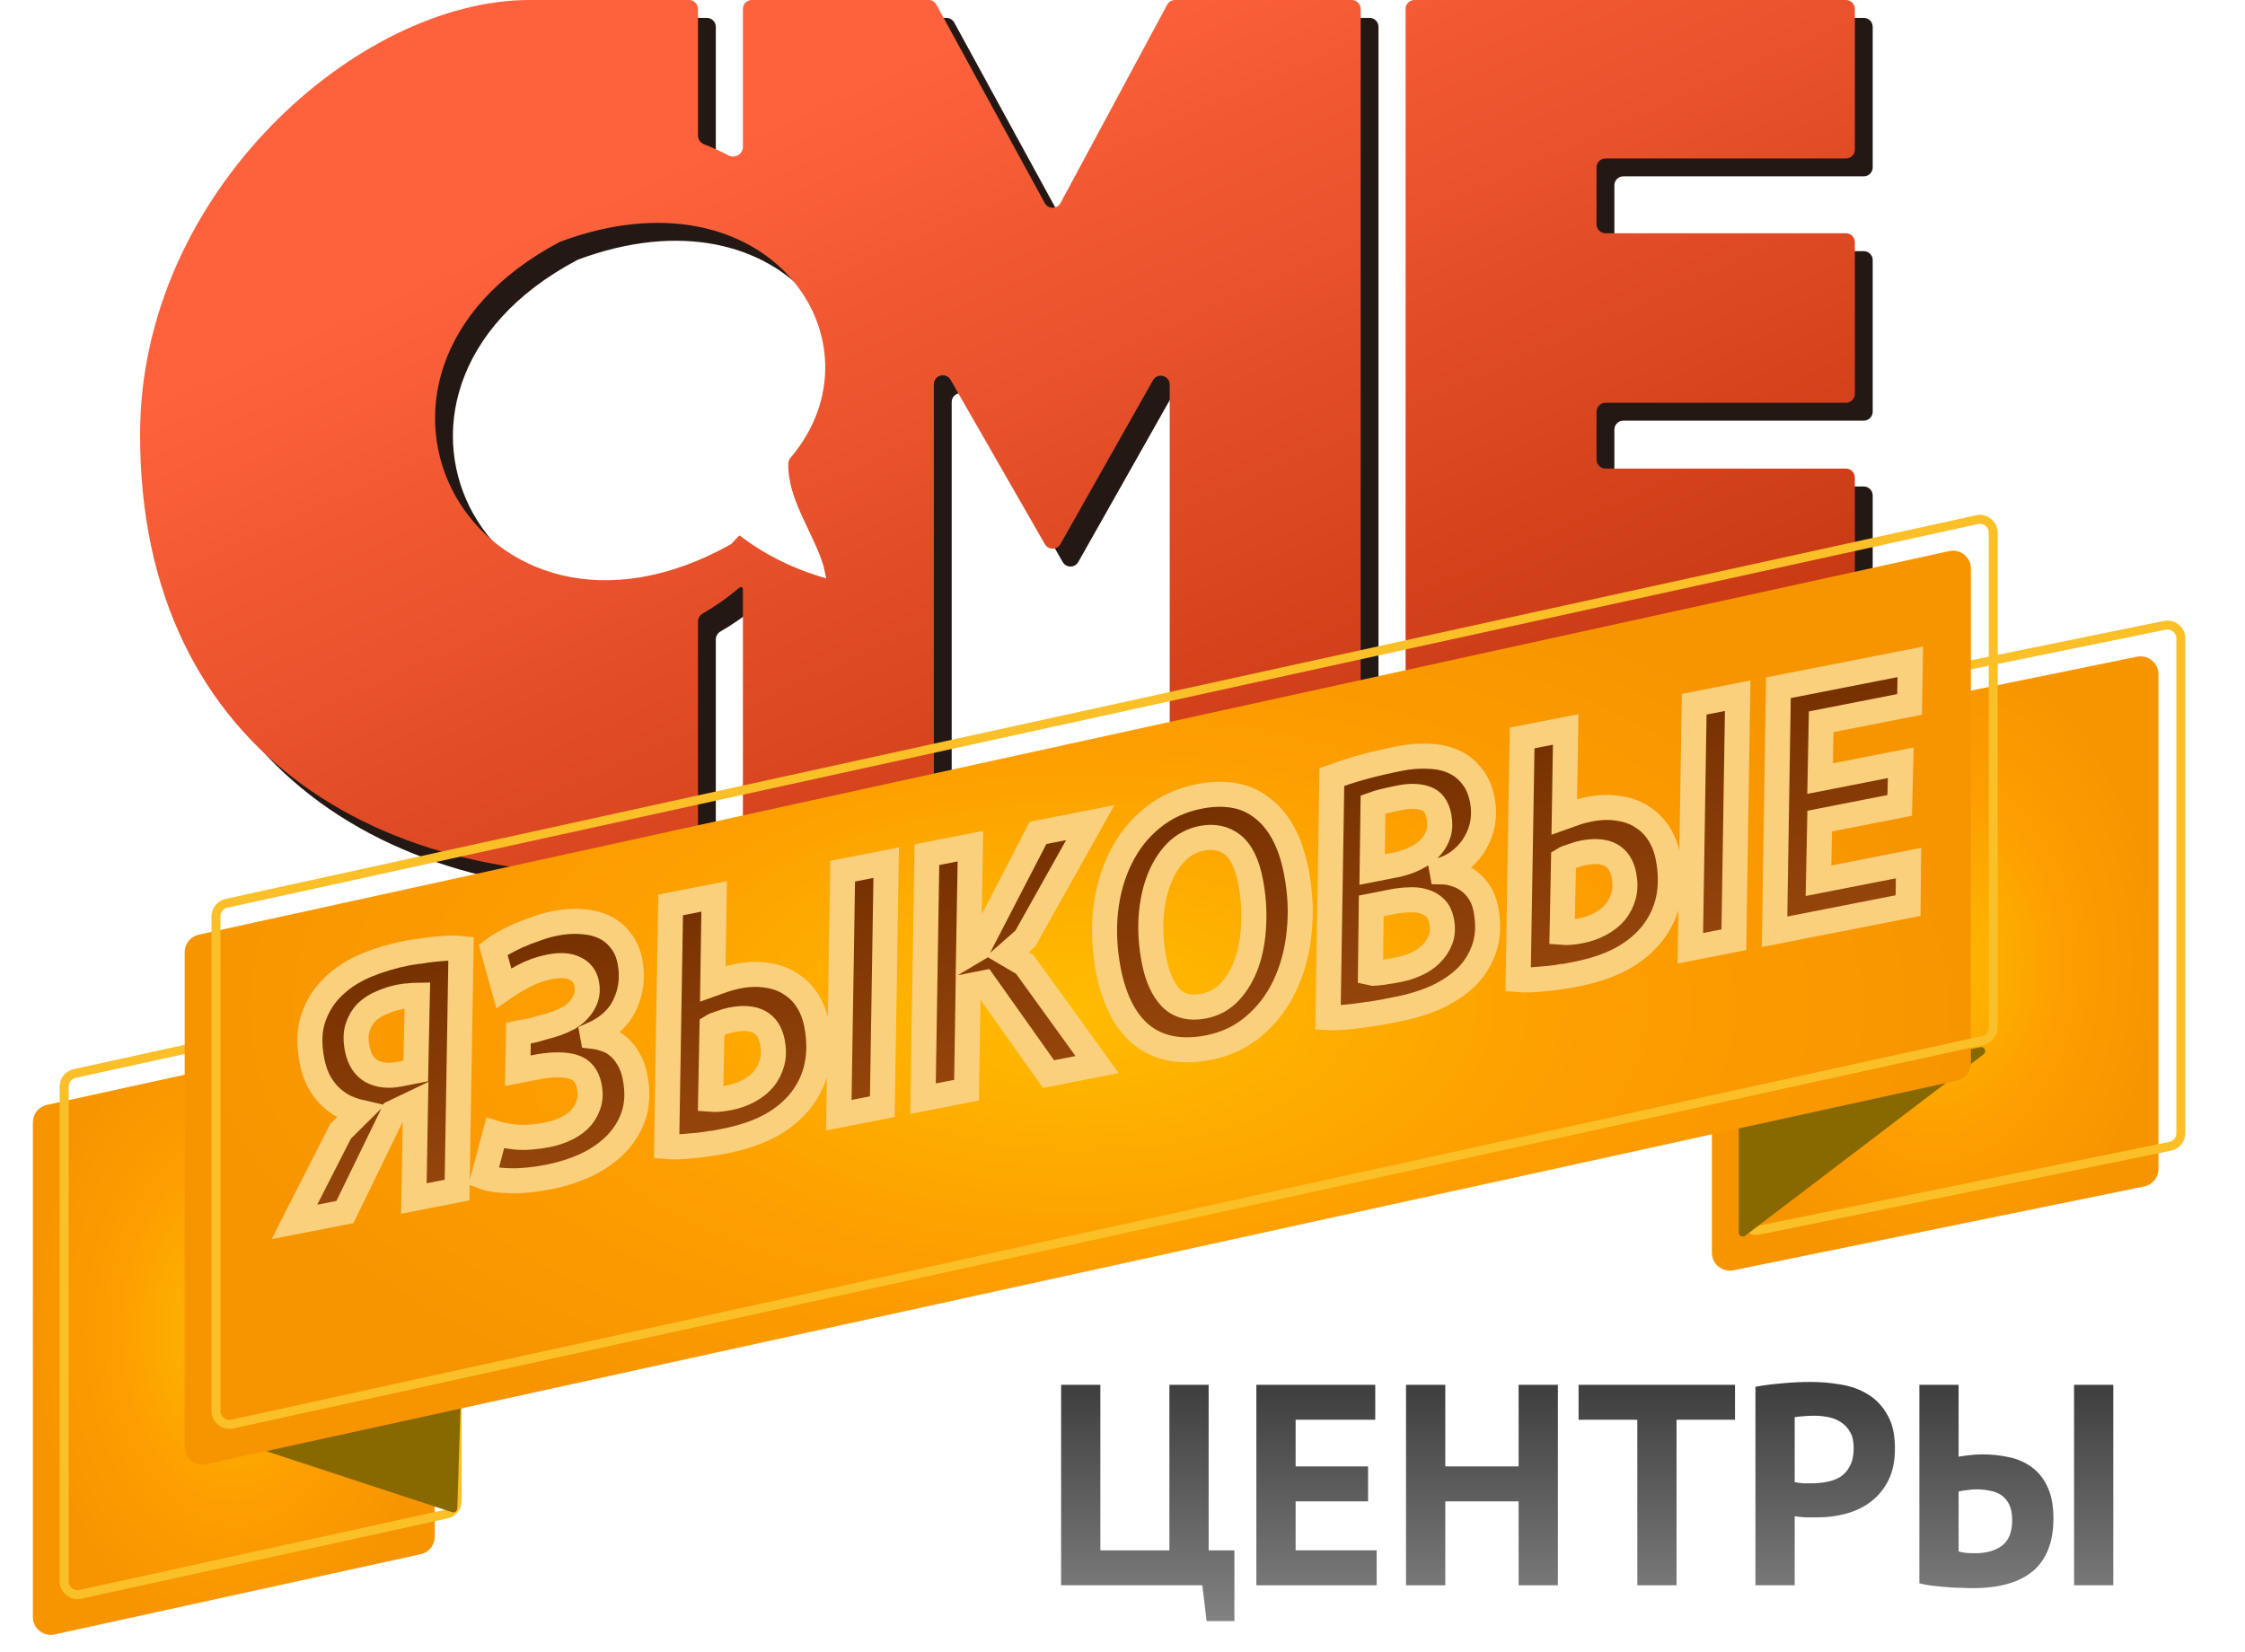 <svg width="72" height="53" viewBox="0 0 72 53" fill="none" xmlns="http://www.w3.org/2000/svg">
<path d="M45.651 28.16C45.651 28.318 45.78 28.447 45.938 28.447H59.773C59.931 28.447 60.06 28.318 60.06 28.16V15.892C60.06 15.733 59.931 15.605 59.773 15.605H52.062C51.904 15.605 51.775 15.476 51.775 15.318V13.781C51.775 13.623 51.904 13.494 52.062 13.494H59.773C59.931 13.494 60.06 13.366 60.06 13.207V8.343C60.06 8.184 59.931 8.056 59.773 8.056H52.062C51.904 8.056 51.775 7.927 51.775 7.768V5.945C51.775 5.786 51.904 5.657 52.062 5.657H59.773C59.931 5.657 60.06 5.529 60.06 5.37V0.861C60.06 0.703 59.931 0.574 59.773 0.574H45.938C45.78 0.574 45.651 0.703 45.651 0.861V28.16ZM34.584 7.087C34.477 7.287 34.189 7.288 34.08 7.088L30.604 0.723C30.553 0.631 30.457 0.574 30.352 0.574H24.685C24.527 0.574 24.398 0.703 24.398 0.861V5.292C24.398 5.521 24.14 5.666 23.937 5.56C23.692 5.432 23.407 5.299 23.158 5.204C23.04 5.16 22.957 5.049 22.957 4.923V0.861C22.957 0.703 22.829 0.574 22.67 0.574H17.554C12.053 0.574 5.066 6.759 5.066 14.497C5.039 24.815 13.086 29.514 22.703 28.476C22.847 28.46 22.957 28.337 22.957 28.192V20.51C22.957 20.404 23.016 20.308 23.108 20.255C23.505 20.029 23.889 19.759 24.256 19.448C24.343 19.375 24.399 19.394 24.399 19.509C24.4 20.652 24.399 26.772 24.398 28.165C24.398 28.323 24.527 28.447 24.686 28.447H30.235C30.393 28.447 30.522 28.318 30.522 28.16V12.9C30.522 12.606 30.912 12.502 31.058 12.757L34.083 18.029C34.193 18.222 34.472 18.221 34.582 18.027L37.55 12.773C37.695 12.516 38.087 12.619 38.087 12.914V28.16C38.087 28.318 38.215 28.447 38.374 28.447H43.923C44.082 28.447 44.21 28.318 44.21 28.16V0.861C44.21 0.703 44.082 0.574 43.923 0.574H38.258C38.153 0.574 38.055 0.632 38.005 0.725L34.584 7.087ZM26.854 19.062C25.965 18.788 25.098 18.366 24.297 17.752C24.282 17.741 24.113 17.929 24.045 18.003C24.029 18.02 24.009 18.035 23.988 18.047C15.935 22.53 10.375 12.637 18.528 8.332C25.214 5.84 29.074 11.56 25.925 15.259C25.885 15.307 25.858 15.367 25.856 15.429C25.816 16.572 26.659 17.657 26.981 18.719C26.988 18.744 27.074 19.127 27.07 19.126C26.998 19.106 26.926 19.084 26.854 19.062Z" fill="#241815"/>
<path d="M45.079 27.586C45.079 27.744 45.207 27.873 45.366 27.873H59.2C59.359 27.873 59.488 27.744 59.488 27.586V15.318C59.488 15.159 59.359 15.031 59.2 15.031H51.49C51.331 15.031 51.203 14.902 51.203 14.744V13.207C51.203 13.049 51.331 12.92 51.49 12.92H59.2C59.359 12.92 59.488 12.792 59.488 12.633V7.769C59.488 7.61 59.359 7.482 59.2 7.482H51.49C51.331 7.482 51.203 7.353 51.203 7.194V5.371C51.203 5.212 51.331 5.083 51.49 5.083H59.2C59.359 5.083 59.488 4.955 59.488 4.796V0.287C59.488 0.129 59.359 0 59.2 0H45.366C45.207 0 45.079 0.129 45.079 0.287V27.586ZM34.012 6.513C33.904 6.713 33.616 6.714 33.507 6.514L30.031 0.149C29.981 0.057 29.884 0 29.779 0H24.113C23.954 0 23.826 0.129 23.826 0.287V4.718C23.826 4.947 23.567 5.092 23.365 4.986C23.119 4.858 22.834 4.725 22.585 4.63C22.467 4.586 22.385 4.475 22.385 4.349V0.287C22.385 0.129 22.256 0 22.098 0H16.982C11.481 0 4.493 6.185 4.493 13.923C4.467 24.241 12.514 28.94 22.13 27.902C22.275 27.886 22.385 27.763 22.385 27.618V19.936C22.385 19.83 22.443 19.734 22.535 19.681C22.932 19.455 23.316 19.185 23.683 18.875C23.771 18.8 23.826 18.82 23.826 18.935C23.828 20.078 23.826 26.198 23.826 27.591C23.826 27.749 23.954 27.873 24.113 27.873H29.663C29.821 27.873 29.95 27.744 29.95 27.586V12.326C29.95 12.032 30.339 11.928 30.486 12.183L33.51 17.455C33.621 17.648 33.9 17.647 34.009 17.453L36.977 12.199C37.122 11.942 37.514 12.045 37.514 12.34V27.586C37.514 27.744 37.643 27.873 37.801 27.873H43.351C43.509 27.873 43.638 27.744 43.638 27.586V0.287C43.638 0.129 43.509 0 43.351 0H37.686C37.58 0 37.483 0.058 37.433 0.151L34.012 6.513ZM26.282 18.488C25.392 18.214 24.525 17.793 23.724 17.178C23.71 17.167 23.541 17.355 23.473 17.429C23.457 17.447 23.436 17.462 23.415 17.473C15.362 21.956 9.803 12.063 17.955 7.758C24.642 5.266 28.502 10.986 25.352 14.685C25.312 14.733 25.285 14.793 25.283 14.855C25.243 15.998 26.087 17.083 26.408 18.145C26.416 18.17 26.501 18.553 26.498 18.552C26.425 18.532 26.354 18.51 26.282 18.488Z" fill="url(#paint0_linear_385_2657)"/>
<g filter="url(#filter0_d_385_2657)">
<g filter="url(#filter1_i_385_2657)">
<path d="M1.915 33.707C1.915 33.437 2.102 33.204 2.366 33.146L14.107 30.573C14.465 30.494 14.804 30.767 14.804 31.133V46.998C14.804 47.268 14.616 47.502 14.353 47.559L2.612 50.133C2.254 50.211 1.915 49.939 1.915 49.572V33.707Z" fill="url(#paint1_radial_385_2657)"/>
</g>
<path d="M2.058 33.707C2.058 33.505 2.199 33.33 2.397 33.286L14.138 30.713C14.406 30.654 14.661 30.858 14.661 31.133V46.998C14.661 47.201 14.52 47.376 14.322 47.419L2.581 49.993C2.312 50.052 2.058 49.847 2.058 49.572V33.707Z" stroke="#FBBF28" stroke-width="0.287"/>
<g filter="url(#filter2_i_385_2657)">
<path d="M70.085 19.333C70.085 18.969 69.752 18.698 69.396 18.77L56.223 21.458C55.956 21.512 55.764 21.747 55.764 22.02V37.889C55.764 38.252 56.097 38.524 56.453 38.452L69.626 35.764C69.893 35.709 70.085 35.474 70.085 35.201V19.333Z" fill="url(#paint2_radial_385_2657)"/>
</g>
<path d="M69.942 19.333C69.942 19.06 69.692 18.856 69.425 18.911L56.252 21.598C56.051 21.639 55.907 21.816 55.907 22.02V37.889C55.907 38.161 56.157 38.365 56.424 38.311L69.597 35.623C69.798 35.583 69.942 35.406 69.942 35.201V19.333Z" stroke="#FBBF28" stroke-width="0.287"/>
<path d="M55.97 38.491L63.618 32.671C63.727 32.588 63.649 32.414 63.514 32.442L55.866 34.03C55.807 34.042 55.764 34.095 55.764 34.156V38.389C55.764 38.495 55.886 38.556 55.97 38.491Z" fill="#886900"/>
<path d="M14.497 47.359L7.22 44.97C7.097 44.929 7.105 44.752 7.231 44.722L14.641 42.996C14.723 42.977 14.801 43.041 14.798 43.126L14.666 47.241C14.663 47.327 14.579 47.386 14.497 47.359Z" fill="#886900"/>
<g filter="url(#filter3_i_385_2657)">
<path d="M6.784 28.247C6.784 27.978 6.972 27.744 7.235 27.686L63.373 15.382C63.731 15.303 64.07 15.576 64.07 15.943V31.808C64.07 32.078 63.882 32.311 63.618 32.369L7.481 44.673C7.123 44.752 6.784 44.479 6.784 44.112V28.247Z" fill="url(#paint3_radial_385_2657)"/>
</g>
<path d="M6.927 28.247C6.927 28.045 7.068 27.87 7.266 27.827L63.403 15.522C63.672 15.463 63.926 15.668 63.926 15.943V31.808C63.926 32.01 63.785 32.185 63.588 32.228L7.45 44.533C7.182 44.592 6.927 44.387 6.927 44.112V28.247Z" stroke="#FBBF28" stroke-width="0.287"/>
</g>
<path d="M39.589 52H38.698L38.56 50.852H34.031V44.421H35.29V49.731H37.504V44.421H38.763V49.731H39.589V52Z" fill="url(#paint4_linear_385_2657)"/>
<path d="M40.293 44.421H44.106V45.542H41.552V47.039H43.876V48.16H41.552V49.731H44.152V50.852H40.293V44.421Z" fill="url(#paint5_linear_385_2657)"/>
<path d="M48.704 48.16H46.352V50.852H45.093V44.421H46.352V47.039H48.704V44.421H49.963V50.852H48.704V48.16Z" fill="url(#paint6_linear_385_2657)"/>
<path d="M55.644 45.542H53.769V50.852H52.511V45.542H50.627V44.421H55.644V45.542Z" fill="url(#paint7_linear_385_2657)"/>
<path d="M56.299 44.485C56.556 44.436 56.838 44.399 57.144 44.375C57.457 44.344 57.766 44.329 58.072 44.329C58.391 44.329 58.709 44.356 59.028 44.411C59.352 44.461 59.643 44.565 59.901 44.724C60.158 44.877 60.366 45.094 60.525 45.376C60.691 45.652 60.773 46.013 60.773 46.46C60.773 46.864 60.703 47.208 60.562 47.489C60.421 47.765 60.234 47.992 60.002 48.169C59.769 48.347 59.502 48.475 59.202 48.555C58.908 48.635 58.602 48.674 58.284 48.674C58.253 48.674 58.204 48.674 58.137 48.674C58.069 48.674 57.999 48.674 57.925 48.674C57.852 48.668 57.778 48.662 57.705 48.656C57.638 48.65 57.589 48.644 57.558 48.638V50.852H56.299V44.485ZM58.173 45.413C58.051 45.413 57.934 45.419 57.824 45.431C57.714 45.437 57.625 45.447 57.558 45.459V47.544C57.582 47.55 57.619 47.557 57.668 47.563C57.717 47.569 57.769 47.575 57.824 47.581C57.879 47.581 57.931 47.581 57.98 47.581C58.036 47.581 58.075 47.581 58.1 47.581C58.265 47.581 58.428 47.566 58.587 47.535C58.752 47.505 58.899 47.449 59.028 47.37C59.156 47.284 59.258 47.168 59.331 47.021C59.411 46.874 59.45 46.681 59.45 46.442C59.45 46.24 59.414 46.074 59.34 45.946C59.267 45.811 59.169 45.704 59.046 45.624C58.93 45.545 58.795 45.489 58.642 45.459C58.489 45.428 58.333 45.413 58.173 45.413Z" fill="url(#paint8_linear_385_2657)"/>
<path d="M66.518 44.421H67.776V50.852H66.518V44.421ZM61.557 44.421H62.815V46.727C62.883 46.715 62.99 46.699 63.137 46.681C63.284 46.662 63.428 46.653 63.569 46.653C63.875 46.653 64.166 46.684 64.442 46.745C64.723 46.806 64.968 46.917 65.177 47.076C65.385 47.229 65.55 47.44 65.673 47.71C65.795 47.973 65.856 48.307 65.856 48.711C65.856 49.458 65.639 50.019 65.204 50.392C64.769 50.76 64.123 50.944 63.266 50.944C63.18 50.944 63.069 50.941 62.935 50.934C62.8 50.934 62.653 50.928 62.494 50.916C62.341 50.904 62.181 50.889 62.016 50.87C61.851 50.852 61.698 50.824 61.557 50.787V44.421ZM63.357 49.823C63.706 49.823 63.988 49.743 64.203 49.584C64.423 49.419 64.533 49.146 64.533 48.766C64.533 48.564 64.503 48.399 64.442 48.27C64.38 48.142 64.298 48.041 64.193 47.967C64.089 47.894 63.967 47.844 63.826 47.82C63.685 47.789 63.532 47.774 63.367 47.774C63.281 47.774 63.18 47.783 63.063 47.802C62.947 47.814 62.864 47.829 62.815 47.847V49.768C62.883 49.786 62.962 49.801 63.054 49.814C63.152 49.82 63.253 49.823 63.357 49.823Z" fill="url(#paint9_linear_385_2657)"/>
<mask id="path-12-outside-1_385_2657" maskUnits="userSpaceOnUse" x="8.441" y="20.231" width="54" height="20" fill="black">
<rect fill="white" x="8.441" y="20.231" width="54" height="20"/>
<path d="M13.273 38.445L13.327 35.347L12.614 35.688L11.062 38.879L9.441 39.197L10.925 36.286L11.541 35.675C11.401 35.643 11.25 35.591 11.087 35.519C10.932 35.445 10.782 35.344 10.638 35.216C10.494 35.089 10.367 34.928 10.255 34.734C10.142 34.541 10.059 34.304 10.005 34.025C9.9 33.488 9.918 33.024 10.057 32.633C10.196 32.241 10.41 31.909 10.699 31.637C10.993 31.357 11.343 31.132 11.749 30.963C12.161 30.793 12.586 30.665 13.023 30.58C13.13 30.559 13.238 30.541 13.347 30.527C13.354 30.526 13.405 30.52 13.499 30.509C13.599 30.489 13.729 30.471 13.89 30.454C14.057 30.436 14.218 30.423 14.373 30.415C14.527 30.407 14.665 30.41 14.787 30.423L14.658 38.174L13.273 38.445ZM13.385 31.924C13.303 31.925 13.219 31.931 13.132 31.941C13.043 31.943 12.938 31.956 12.816 31.98C12.623 32.018 12.434 32.077 12.249 32.158C12.063 32.232 11.901 32.334 11.763 32.465C11.632 32.595 11.534 32.759 11.469 32.958C11.409 33.148 11.405 33.375 11.457 33.64C11.524 33.984 11.678 34.225 11.921 34.363C12.169 34.493 12.465 34.524 12.808 34.456L13.334 34.353L13.385 31.924Z"/>
<path d="M16.606 34.347L16.627 33.139L16.874 33.091C16.938 33.078 17.013 33.063 17.099 33.047C17.184 33.023 17.268 32.999 17.353 32.975C17.444 32.949 17.532 32.925 17.617 32.901C17.701 32.877 17.771 32.855 17.827 32.837C17.966 32.787 18.103 32.727 18.238 32.656C18.371 32.578 18.483 32.485 18.574 32.378C18.672 32.27 18.744 32.148 18.792 32.012C18.84 31.877 18.847 31.723 18.814 31.551C18.769 31.322 18.645 31.16 18.441 31.067C18.243 30.964 17.972 30.947 17.628 31.014C17.328 31.073 17.046 31.173 16.784 31.314C16.529 31.453 16.319 31.579 16.156 31.693L15.816 30.467C15.894 30.407 15.999 30.338 16.133 30.26C16.273 30.18 16.429 30.101 16.599 30.023C16.777 29.944 16.97 29.869 17.18 29.798C17.387 29.72 17.598 29.66 17.813 29.618C18.114 29.559 18.396 29.541 18.661 29.563C18.924 29.579 19.162 29.636 19.374 29.735C19.587 29.835 19.763 29.979 19.904 30.167C20.05 30.346 20.149 30.568 20.201 30.833C20.297 31.327 20.245 31.787 20.046 32.212C19.854 32.636 19.505 32.961 18.999 33.187L19.009 33.241C19.154 33.257 19.298 33.292 19.442 33.345C19.585 33.392 19.715 33.466 19.831 33.57C19.955 33.672 20.062 33.803 20.153 33.964C20.251 34.123 20.323 34.321 20.369 34.557C20.454 34.994 20.442 35.39 20.333 35.746C20.223 36.094 20.038 36.405 19.779 36.679C19.526 36.944 19.21 37.17 18.83 37.356C18.449 37.535 18.033 37.668 17.582 37.757C17.131 37.845 16.719 37.885 16.346 37.876C15.98 37.866 15.701 37.825 15.508 37.751L15.882 36.351C16.04 36.402 16.264 36.443 16.552 36.476C16.84 36.501 17.184 36.475 17.584 36.396C17.756 36.362 17.931 36.306 18.109 36.226C18.286 36.147 18.441 36.046 18.573 35.923C18.704 35.794 18.801 35.641 18.863 35.465C18.933 35.288 18.945 35.085 18.901 34.856C18.834 34.512 18.662 34.301 18.387 34.221C18.118 34.14 17.754 34.137 17.293 34.213L16.606 34.347Z"/>
<path d="M27.026 27.945L28.421 27.672L28.297 35.499L26.901 35.773L27.026 27.945ZM21.508 29.027L22.903 28.754L22.86 31.56C22.95 31.528 23.064 31.487 23.203 31.437C23.342 31.388 23.494 31.347 23.659 31.314C24.002 31.247 24.316 31.238 24.6 31.286C24.89 31.326 25.142 31.417 25.356 31.561C25.576 31.697 25.756 31.877 25.896 32.102C26.035 32.32 26.133 32.572 26.189 32.858C26.28 33.331 26.285 33.772 26.201 34.182C26.116 34.586 25.949 34.949 25.7 35.273C25.451 35.597 25.123 35.873 24.714 36.102C24.304 36.323 23.82 36.489 23.262 36.598C23.169 36.617 23.075 36.635 22.982 36.653C22.889 36.671 22.831 36.679 22.808 36.676C22.68 36.701 22.539 36.721 22.386 36.737C22.233 36.752 22.064 36.766 21.881 36.78C21.706 36.792 21.538 36.791 21.38 36.778L21.508 29.027ZM22.79 35.264C22.948 35.277 23.146 35.261 23.382 35.215C23.618 35.168 23.83 35.093 24.018 34.99C24.213 34.885 24.374 34.756 24.5 34.605C24.626 34.447 24.714 34.27 24.765 34.074C24.816 33.878 24.818 33.662 24.772 33.426C24.651 32.803 24.211 32.566 23.452 32.715C23.359 32.733 23.247 32.766 23.115 32.815C22.982 32.855 22.889 32.892 22.836 32.925L22.79 35.264Z"/>
<path d="M31.554 31.528L31.049 31.627L30.998 34.97L29.603 35.243L29.727 27.416L31.123 27.142L31.063 30.61L31.372 30.426L33.291 26.717L34.966 26.388L32.882 30.108L32.311 30.61L32.865 30.936L35.185 34.149L33.628 34.454L31.554 31.528Z"/>
<path d="M35.553 31.156C35.424 30.49 35.391 29.846 35.456 29.224C35.526 28.594 35.687 28.027 35.938 27.524C36.188 27.015 36.525 26.588 36.948 26.245C37.377 25.893 37.886 25.66 38.472 25.545C38.859 25.469 39.217 25.458 39.547 25.512C39.884 25.565 40.184 25.692 40.446 25.893C40.714 26.086 40.944 26.353 41.137 26.694C41.33 27.036 41.475 27.457 41.573 27.958C41.704 28.631 41.734 29.282 41.664 29.913C41.601 30.542 41.445 31.115 41.197 31.632C40.954 32.141 40.625 32.569 40.21 32.918C39.802 33.266 39.319 33.494 38.761 33.604C37.916 33.769 37.221 33.649 36.673 33.244C36.125 32.831 35.752 32.135 35.553 31.156ZM37.016 30.825C37.116 31.34 37.293 31.733 37.546 32.002C37.806 32.271 38.162 32.361 38.613 32.273C38.942 32.208 39.22 32.053 39.447 31.808C39.68 31.554 39.861 31.244 39.99 30.877C40.118 30.502 40.19 30.091 40.207 29.642C40.23 29.191 40.197 28.733 40.106 28.268C39.996 27.702 39.805 27.312 39.533 27.098C39.261 26.884 38.932 26.815 38.545 26.89C38.223 26.954 37.944 27.105 37.709 27.344C37.48 27.582 37.297 27.882 37.159 28.244C37.027 28.596 36.946 28.999 36.915 29.451C36.89 29.894 36.924 30.352 37.016 30.825Z"/>
<path d="M42.715 24.924C42.847 24.876 42.997 24.825 43.164 24.77C43.332 24.714 43.511 24.661 43.702 24.608C43.892 24.556 44.087 24.507 44.286 24.461C44.492 24.413 44.691 24.37 44.885 24.332C45.214 24.267 45.525 24.244 45.818 24.26C46.117 24.269 46.38 24.325 46.609 24.429C46.844 24.531 47.041 24.686 47.201 24.892C47.366 25.09 47.479 25.347 47.54 25.662C47.586 25.898 47.591 26.135 47.556 26.372C47.519 26.602 47.442 26.818 47.325 27.019C47.216 27.219 47.068 27.397 46.883 27.552C46.705 27.706 46.49 27.826 46.24 27.912L46.25 27.966C46.392 27.968 46.538 27.995 46.69 28.047C46.84 28.092 46.98 28.165 47.111 28.265C47.241 28.359 47.354 28.482 47.45 28.634C47.545 28.778 47.612 28.951 47.652 29.151C47.741 29.61 47.728 30.021 47.613 30.385C47.497 30.742 47.309 31.054 47.049 31.321C46.787 31.58 46.466 31.799 46.085 31.978C45.702 32.15 45.289 32.279 44.845 32.366C44.731 32.389 44.58 32.418 44.394 32.455C44.215 32.49 44.021 32.52 43.81 32.547C43.602 32.58 43.391 32.607 43.179 32.626C42.968 32.645 42.772 32.65 42.592 32.641L42.715 24.924ZM43.952 31.215C43.983 31.223 44.036 31.224 44.109 31.217C44.189 31.209 44.273 31.2 44.36 31.19C44.453 31.172 44.547 31.157 44.641 31.146C44.734 31.128 44.813 31.113 44.877 31.1C45.056 31.065 45.234 31.008 45.412 30.928C45.597 30.848 45.755 30.742 45.886 30.613C46.023 30.482 46.127 30.327 46.197 30.15C46.266 29.973 46.279 29.77 46.234 29.541C46.199 29.362 46.131 29.223 46.03 29.124C45.929 29.025 45.808 28.956 45.666 28.916C45.524 28.87 45.364 28.853 45.188 28.865C45.018 28.869 44.844 28.888 44.665 28.923L43.978 29.058L43.952 31.215ZM44.007 27.893L44.469 27.802C44.569 27.783 44.687 27.76 44.823 27.733C44.958 27.699 45.07 27.666 45.16 27.633C45.285 27.587 45.414 27.524 45.547 27.446C45.688 27.366 45.806 27.269 45.903 27.153C46.006 27.037 46.083 26.899 46.134 26.74C46.185 26.581 46.189 26.395 46.148 26.18C46.088 25.872 45.943 25.681 45.713 25.608C45.49 25.532 45.221 25.526 44.907 25.587C44.72 25.624 44.549 25.661 44.393 25.699C44.237 25.737 44.118 25.772 44.035 25.803L44.007 27.893Z"/>
<path d="M54.335 22.59L55.73 22.317L55.606 30.145L54.211 30.418L54.335 22.59ZM48.817 23.672L50.213 23.399L50.169 26.205C50.259 26.173 50.374 26.132 50.513 26.082C50.651 26.033 50.803 25.992 50.968 25.959C51.311 25.892 51.625 25.883 51.91 25.931C52.2 25.971 52.452 26.062 52.666 26.206C52.885 26.342 53.065 26.522 53.206 26.747C53.344 26.965 53.442 27.217 53.498 27.503C53.59 27.976 53.594 28.417 53.511 28.828C53.426 29.231 53.259 29.594 53.01 29.918C52.761 30.242 52.432 30.518 52.023 30.747C51.613 30.968 51.129 31.134 50.571 31.243C50.478 31.262 50.385 31.28 50.292 31.298C50.199 31.316 50.141 31.324 50.118 31.321C49.989 31.346 49.848 31.366 49.695 31.382C49.542 31.397 49.374 31.411 49.191 31.425C49.015 31.437 48.847 31.436 48.689 31.423L48.817 23.672ZM50.099 29.909C50.258 29.922 50.455 29.906 50.691 29.86C50.928 29.813 51.139 29.738 51.327 29.635C51.522 29.53 51.683 29.401 51.81 29.25C51.935 29.092 52.023 28.915 52.074 28.719C52.125 28.523 52.127 28.307 52.081 28.071C51.96 27.448 51.52 27.211 50.761 27.36C50.669 27.378 50.556 27.411 50.424 27.46C50.291 27.501 50.198 27.537 50.145 27.57L50.099 29.909Z"/>
<path d="M57.036 22.061L61.266 21.231L61.242 22.596L58.408 23.152L58.373 24.976L60.96 24.468L60.926 25.835L58.36 26.338L58.321 28.252L61.208 27.686L61.195 29.049L56.912 29.889L57.036 22.061Z"/>
</mask>
<path d="M13.273 38.445L13.327 35.347L12.614 35.688L11.062 38.879L9.441 39.197L10.925 36.286L11.541 35.675C11.401 35.643 11.25 35.591 11.087 35.519C10.932 35.445 10.782 35.344 10.638 35.216C10.494 35.089 10.367 34.928 10.255 34.734C10.142 34.541 10.059 34.304 10.005 34.025C9.9 33.488 9.918 33.024 10.057 32.633C10.196 32.241 10.41 31.909 10.699 31.637C10.993 31.357 11.343 31.132 11.749 30.963C12.161 30.793 12.586 30.665 13.023 30.58C13.13 30.559 13.238 30.541 13.347 30.527C13.354 30.526 13.405 30.52 13.499 30.509C13.599 30.489 13.729 30.471 13.89 30.454C14.057 30.436 14.218 30.423 14.373 30.415C14.527 30.407 14.665 30.41 14.787 30.423L14.658 38.174L13.273 38.445ZM13.385 31.924C13.303 31.925 13.219 31.931 13.132 31.941C13.043 31.943 12.938 31.956 12.816 31.98C12.623 32.018 12.434 32.077 12.249 32.158C12.063 32.232 11.901 32.334 11.763 32.465C11.632 32.595 11.534 32.759 11.469 32.958C11.409 33.148 11.405 33.375 11.457 33.64C11.524 33.984 11.678 34.225 11.921 34.363C12.169 34.493 12.465 34.524 12.808 34.456L13.334 34.353L13.385 31.924Z" fill="url(#paint10_linear_385_2657)"/>
<path d="M16.606 34.347L16.627 33.139L16.874 33.091C16.938 33.078 17.013 33.063 17.099 33.047C17.184 33.023 17.268 32.999 17.353 32.975C17.444 32.949 17.532 32.925 17.617 32.901C17.701 32.877 17.771 32.855 17.827 32.837C17.966 32.787 18.103 32.727 18.238 32.656C18.371 32.578 18.483 32.485 18.574 32.378C18.672 32.27 18.744 32.148 18.792 32.012C18.84 31.877 18.847 31.723 18.814 31.551C18.769 31.322 18.645 31.16 18.441 31.067C18.243 30.964 17.972 30.947 17.628 31.014C17.328 31.073 17.046 31.173 16.784 31.314C16.529 31.453 16.319 31.579 16.156 31.693L15.816 30.467C15.894 30.407 15.999 30.338 16.133 30.26C16.273 30.18 16.429 30.101 16.599 30.023C16.777 29.944 16.97 29.869 17.18 29.798C17.387 29.72 17.598 29.66 17.813 29.618C18.114 29.559 18.396 29.541 18.661 29.563C18.924 29.579 19.162 29.636 19.374 29.735C19.587 29.835 19.763 29.979 19.904 30.167C20.05 30.346 20.149 30.568 20.201 30.833C20.297 31.327 20.245 31.787 20.046 32.212C19.854 32.636 19.505 32.961 18.999 33.187L19.009 33.241C19.154 33.257 19.298 33.292 19.442 33.345C19.585 33.392 19.715 33.466 19.831 33.57C19.955 33.672 20.062 33.803 20.153 33.964C20.251 34.123 20.323 34.321 20.369 34.557C20.454 34.994 20.442 35.39 20.333 35.746C20.223 36.094 20.038 36.405 19.779 36.679C19.526 36.944 19.21 37.17 18.83 37.356C18.449 37.535 18.033 37.668 17.582 37.757C17.131 37.845 16.719 37.885 16.346 37.876C15.98 37.866 15.701 37.825 15.508 37.751L15.882 36.351C16.04 36.402 16.264 36.443 16.552 36.476C16.84 36.501 17.184 36.475 17.584 36.396C17.756 36.362 17.931 36.306 18.109 36.226C18.286 36.147 18.441 36.046 18.573 35.923C18.704 35.794 18.801 35.641 18.863 35.465C18.933 35.288 18.945 35.085 18.901 34.856C18.834 34.512 18.662 34.301 18.387 34.221C18.118 34.14 17.754 34.137 17.293 34.213L16.606 34.347Z" fill="url(#paint11_linear_385_2657)"/>
<path d="M27.026 27.945L28.421 27.672L28.297 35.499L26.901 35.773L27.026 27.945ZM21.508 29.027L22.903 28.754L22.86 31.56C22.95 31.528 23.064 31.487 23.203 31.437C23.342 31.388 23.494 31.347 23.659 31.314C24.002 31.247 24.316 31.238 24.6 31.286C24.89 31.326 25.142 31.417 25.356 31.561C25.576 31.697 25.756 31.877 25.896 32.102C26.035 32.32 26.133 32.572 26.189 32.858C26.28 33.331 26.285 33.772 26.201 34.182C26.116 34.586 25.949 34.949 25.7 35.273C25.451 35.597 25.123 35.873 24.714 36.102C24.304 36.323 23.82 36.489 23.262 36.598C23.169 36.617 23.075 36.635 22.982 36.653C22.889 36.671 22.831 36.679 22.808 36.676C22.68 36.701 22.539 36.721 22.386 36.737C22.233 36.752 22.064 36.766 21.881 36.78C21.706 36.792 21.538 36.791 21.38 36.778L21.508 29.027ZM22.79 35.264C22.948 35.277 23.146 35.261 23.382 35.215C23.618 35.168 23.83 35.093 24.018 34.99C24.213 34.885 24.374 34.756 24.5 34.605C24.626 34.447 24.714 34.27 24.765 34.074C24.816 33.878 24.818 33.662 24.772 33.426C24.651 32.803 24.211 32.566 23.452 32.715C23.359 32.733 23.247 32.766 23.115 32.815C22.982 32.855 22.889 32.892 22.836 32.925L22.79 35.264Z" fill="url(#paint12_linear_385_2657)"/>
<path d="M31.554 31.528L31.049 31.627L30.998 34.97L29.603 35.243L29.727 27.416L31.123 27.142L31.063 30.61L31.372 30.426L33.291 26.717L34.966 26.388L32.882 30.108L32.311 30.61L32.865 30.936L35.185 34.149L33.628 34.454L31.554 31.528Z" fill="url(#paint13_linear_385_2657)"/>
<path d="M35.553 31.156C35.424 30.49 35.391 29.846 35.456 29.224C35.526 28.594 35.687 28.027 35.938 27.524C36.188 27.015 36.525 26.588 36.948 26.245C37.377 25.893 37.886 25.66 38.472 25.545C38.859 25.469 39.217 25.458 39.547 25.512C39.884 25.565 40.184 25.692 40.446 25.893C40.714 26.086 40.944 26.353 41.137 26.694C41.33 27.036 41.475 27.457 41.573 27.958C41.704 28.631 41.734 29.282 41.664 29.913C41.601 30.542 41.445 31.115 41.197 31.632C40.954 32.141 40.625 32.569 40.21 32.918C39.802 33.266 39.319 33.494 38.761 33.604C37.916 33.769 37.221 33.649 36.673 33.244C36.125 32.831 35.752 32.135 35.553 31.156ZM37.016 30.825C37.116 31.34 37.293 31.733 37.546 32.002C37.806 32.271 38.162 32.361 38.613 32.273C38.942 32.208 39.22 32.053 39.447 31.808C39.68 31.554 39.861 31.244 39.99 30.877C40.118 30.502 40.19 30.091 40.207 29.642C40.23 29.191 40.197 28.733 40.106 28.268C39.996 27.702 39.805 27.312 39.533 27.098C39.261 26.884 38.932 26.815 38.545 26.89C38.223 26.954 37.944 27.105 37.709 27.344C37.48 27.582 37.297 27.882 37.159 28.244C37.027 28.596 36.946 28.999 36.915 29.451C36.89 29.894 36.924 30.352 37.016 30.825Z" fill="url(#paint14_linear_385_2657)"/>
<path d="M42.715 24.924C42.847 24.876 42.997 24.825 43.164 24.77C43.332 24.714 43.511 24.661 43.702 24.608C43.892 24.556 44.087 24.507 44.286 24.461C44.492 24.413 44.691 24.37 44.885 24.332C45.214 24.267 45.525 24.244 45.818 24.26C46.117 24.269 46.38 24.325 46.609 24.429C46.844 24.531 47.041 24.686 47.201 24.892C47.366 25.09 47.479 25.347 47.54 25.662C47.586 25.898 47.591 26.135 47.556 26.372C47.519 26.602 47.442 26.818 47.325 27.019C47.216 27.219 47.068 27.397 46.883 27.552C46.705 27.706 46.49 27.826 46.24 27.912L46.25 27.966C46.392 27.968 46.538 27.995 46.69 28.047C46.84 28.092 46.98 28.165 47.111 28.265C47.241 28.359 47.354 28.482 47.45 28.634C47.545 28.778 47.612 28.951 47.652 29.151C47.741 29.61 47.728 30.021 47.613 30.385C47.497 30.742 47.309 31.054 47.049 31.321C46.787 31.58 46.466 31.799 46.085 31.978C45.702 32.15 45.289 32.279 44.845 32.366C44.731 32.389 44.58 32.418 44.394 32.455C44.215 32.49 44.021 32.52 43.81 32.547C43.602 32.58 43.391 32.607 43.179 32.626C42.968 32.645 42.772 32.65 42.592 32.641L42.715 24.924ZM43.952 31.215C43.983 31.223 44.036 31.224 44.109 31.217C44.189 31.209 44.273 31.2 44.36 31.19C44.453 31.172 44.547 31.157 44.641 31.146C44.734 31.128 44.813 31.113 44.877 31.1C45.056 31.065 45.234 31.008 45.412 30.928C45.597 30.848 45.755 30.742 45.886 30.613C46.023 30.482 46.127 30.327 46.197 30.15C46.266 29.973 46.279 29.77 46.234 29.541C46.199 29.362 46.131 29.223 46.03 29.124C45.929 29.025 45.808 28.956 45.666 28.916C45.524 28.87 45.364 28.853 45.188 28.865C45.018 28.869 44.844 28.888 44.665 28.923L43.978 29.058L43.952 31.215ZM44.007 27.893L44.469 27.802C44.569 27.783 44.687 27.76 44.823 27.733C44.958 27.699 45.07 27.666 45.16 27.633C45.285 27.587 45.414 27.524 45.547 27.446C45.688 27.366 45.806 27.269 45.903 27.153C46.006 27.037 46.083 26.899 46.134 26.74C46.185 26.581 46.189 26.395 46.148 26.18C46.088 25.872 45.943 25.681 45.713 25.608C45.49 25.532 45.221 25.526 44.907 25.587C44.72 25.624 44.549 25.661 44.393 25.699C44.237 25.737 44.118 25.772 44.035 25.803L44.007 27.893Z" fill="url(#paint15_linear_385_2657)"/>
<path d="M54.335 22.59L55.73 22.317L55.606 30.145L54.211 30.418L54.335 22.59ZM48.817 23.672L50.213 23.399L50.169 26.205C50.259 26.173 50.374 26.132 50.513 26.082C50.651 26.033 50.803 25.992 50.968 25.959C51.311 25.892 51.625 25.883 51.91 25.931C52.2 25.971 52.452 26.062 52.666 26.206C52.885 26.342 53.065 26.522 53.206 26.747C53.344 26.965 53.442 27.217 53.498 27.503C53.59 27.976 53.594 28.417 53.511 28.828C53.426 29.231 53.259 29.594 53.01 29.918C52.761 30.242 52.432 30.518 52.023 30.747C51.613 30.968 51.129 31.134 50.571 31.243C50.478 31.262 50.385 31.28 50.292 31.298C50.199 31.316 50.141 31.324 50.118 31.321C49.989 31.346 49.848 31.366 49.695 31.382C49.542 31.397 49.374 31.411 49.191 31.425C49.015 31.437 48.847 31.436 48.689 31.423L48.817 23.672ZM50.099 29.909C50.258 29.922 50.455 29.906 50.691 29.86C50.928 29.813 51.139 29.738 51.327 29.635C51.522 29.53 51.683 29.401 51.81 29.25C51.935 29.092 52.023 28.915 52.074 28.719C52.125 28.523 52.127 28.307 52.081 28.071C51.96 27.448 51.52 27.211 50.761 27.36C50.669 27.378 50.556 27.411 50.424 27.46C50.291 27.501 50.198 27.537 50.145 27.57L50.099 29.909Z" fill="url(#paint16_linear_385_2657)"/>
<path d="M57.036 22.061L61.266 21.231L61.242 22.596L58.408 23.152L58.373 24.976L60.96 24.468L60.926 25.835L58.36 26.338L58.321 28.252L61.208 27.686L61.195 29.049L56.912 29.889L57.036 22.061Z" fill="url(#paint17_linear_385_2657)"/>
<path d="M13.273 38.445L13.327 35.347L12.614 35.688L11.062 38.879L9.441 39.197L10.925 36.286L11.541 35.675C11.401 35.643 11.25 35.591 11.087 35.519C10.932 35.445 10.782 35.344 10.638 35.216C10.494 35.089 10.367 34.928 10.255 34.734C10.142 34.541 10.059 34.304 10.005 34.025C9.9 33.488 9.918 33.024 10.057 32.633C10.196 32.241 10.41 31.909 10.699 31.637C10.993 31.357 11.343 31.132 11.749 30.963C12.161 30.793 12.586 30.665 13.023 30.58C13.13 30.559 13.238 30.541 13.347 30.527C13.354 30.526 13.405 30.52 13.499 30.509C13.599 30.489 13.729 30.471 13.89 30.454C14.057 30.436 14.218 30.423 14.373 30.415C14.527 30.407 14.665 30.41 14.787 30.423L14.658 38.174L13.273 38.445ZM13.385 31.924C13.303 31.925 13.219 31.931 13.132 31.941C13.043 31.943 12.938 31.956 12.816 31.98C12.623 32.018 12.434 32.077 12.249 32.158C12.063 32.232 11.901 32.334 11.763 32.465C11.632 32.595 11.534 32.759 11.469 32.958C11.409 33.148 11.405 33.375 11.457 33.64C11.524 33.984 11.678 34.225 11.921 34.363C12.169 34.493 12.465 34.524 12.808 34.456L13.334 34.353L13.385 31.924Z" stroke="#FAD07D" stroke-width="0.803" mask="url(#path-12-outside-1_385_2657)"/>
<path d="M16.606 34.347L16.627 33.139L16.874 33.091C16.938 33.078 17.013 33.063 17.099 33.047C17.184 33.023 17.268 32.999 17.353 32.975C17.444 32.949 17.532 32.925 17.617 32.901C17.701 32.877 17.771 32.855 17.827 32.837C17.966 32.787 18.103 32.727 18.238 32.656C18.371 32.578 18.483 32.485 18.574 32.378C18.672 32.27 18.744 32.148 18.792 32.012C18.84 31.877 18.847 31.723 18.814 31.551C18.769 31.322 18.645 31.16 18.441 31.067C18.243 30.964 17.972 30.947 17.628 31.014C17.328 31.073 17.046 31.173 16.784 31.314C16.529 31.453 16.319 31.579 16.156 31.693L15.816 30.467C15.894 30.407 15.999 30.338 16.133 30.26C16.273 30.18 16.429 30.101 16.599 30.023C16.777 29.944 16.97 29.869 17.18 29.798C17.387 29.72 17.598 29.66 17.813 29.618C18.114 29.559 18.396 29.541 18.661 29.563C18.924 29.579 19.162 29.636 19.374 29.735C19.587 29.835 19.763 29.979 19.904 30.167C20.05 30.346 20.149 30.568 20.201 30.833C20.297 31.327 20.245 31.787 20.046 32.212C19.854 32.636 19.505 32.961 18.999 33.187L19.009 33.241C19.154 33.257 19.298 33.292 19.442 33.345C19.585 33.392 19.715 33.466 19.831 33.57C19.955 33.672 20.062 33.803 20.153 33.964C20.251 34.123 20.323 34.321 20.369 34.557C20.454 34.994 20.442 35.39 20.333 35.746C20.223 36.094 20.038 36.405 19.779 36.679C19.526 36.944 19.21 37.17 18.83 37.356C18.449 37.535 18.033 37.668 17.582 37.757C17.131 37.845 16.719 37.885 16.346 37.876C15.98 37.866 15.701 37.825 15.508 37.751L15.882 36.351C16.04 36.402 16.264 36.443 16.552 36.476C16.84 36.501 17.184 36.475 17.584 36.396C17.756 36.362 17.931 36.306 18.109 36.226C18.286 36.147 18.441 36.046 18.573 35.923C18.704 35.794 18.801 35.641 18.863 35.465C18.933 35.288 18.945 35.085 18.901 34.856C18.834 34.512 18.662 34.301 18.387 34.221C18.118 34.14 17.754 34.137 17.293 34.213L16.606 34.347Z" stroke="#FAD07D" stroke-width="0.803" mask="url(#path-12-outside-1_385_2657)"/>
<path d="M27.026 27.945L28.421 27.672L28.297 35.499L26.901 35.773L27.026 27.945ZM21.508 29.027L22.903 28.754L22.86 31.56C22.95 31.528 23.064 31.487 23.203 31.437C23.342 31.388 23.494 31.347 23.659 31.314C24.002 31.247 24.316 31.238 24.6 31.286C24.89 31.326 25.142 31.417 25.356 31.561C25.576 31.697 25.756 31.877 25.896 32.102C26.035 32.32 26.133 32.572 26.189 32.858C26.28 33.331 26.285 33.772 26.201 34.182C26.116 34.586 25.949 34.949 25.7 35.273C25.451 35.597 25.123 35.873 24.714 36.102C24.304 36.323 23.82 36.489 23.262 36.598C23.169 36.617 23.075 36.635 22.982 36.653C22.889 36.671 22.831 36.679 22.808 36.676C22.68 36.701 22.539 36.721 22.386 36.737C22.233 36.752 22.064 36.766 21.881 36.78C21.706 36.792 21.538 36.791 21.38 36.778L21.508 29.027ZM22.79 35.264C22.948 35.277 23.146 35.261 23.382 35.215C23.618 35.168 23.83 35.093 24.018 34.99C24.213 34.885 24.374 34.756 24.5 34.605C24.626 34.447 24.714 34.27 24.765 34.074C24.816 33.878 24.818 33.662 24.772 33.426C24.651 32.803 24.211 32.566 23.452 32.715C23.359 32.733 23.247 32.766 23.115 32.815C22.982 32.855 22.889 32.892 22.836 32.925L22.79 35.264Z" stroke="#FAD07D" stroke-width="0.803" mask="url(#path-12-outside-1_385_2657)"/>
<path d="M31.554 31.528L31.049 31.627L30.998 34.97L29.603 35.243L29.727 27.416L31.123 27.142L31.063 30.61L31.372 30.426L33.291 26.717L34.966 26.388L32.882 30.108L32.311 30.61L32.865 30.936L35.185 34.149L33.628 34.454L31.554 31.528Z" stroke="#FAD07D" stroke-width="0.803" mask="url(#path-12-outside-1_385_2657)"/>
<path d="M35.553 31.156C35.424 30.49 35.391 29.846 35.456 29.224C35.526 28.594 35.687 28.027 35.938 27.524C36.188 27.015 36.525 26.588 36.948 26.245C37.377 25.893 37.886 25.66 38.472 25.545C38.859 25.469 39.217 25.458 39.547 25.512C39.884 25.565 40.184 25.692 40.446 25.893C40.714 26.086 40.944 26.353 41.137 26.694C41.33 27.036 41.475 27.457 41.573 27.958C41.704 28.631 41.734 29.282 41.664 29.913C41.601 30.542 41.445 31.115 41.197 31.632C40.954 32.141 40.625 32.569 40.21 32.918C39.802 33.266 39.319 33.494 38.761 33.604C37.916 33.769 37.221 33.649 36.673 33.244C36.125 32.831 35.752 32.135 35.553 31.156ZM37.016 30.825C37.116 31.34 37.293 31.733 37.546 32.002C37.806 32.271 38.162 32.361 38.613 32.273C38.942 32.208 39.22 32.053 39.447 31.808C39.68 31.554 39.861 31.244 39.99 30.877C40.118 30.502 40.19 30.091 40.207 29.642C40.23 29.191 40.197 28.733 40.106 28.268C39.996 27.702 39.805 27.312 39.533 27.098C39.261 26.884 38.932 26.815 38.545 26.89C38.223 26.954 37.944 27.105 37.709 27.344C37.48 27.582 37.297 27.882 37.159 28.244C37.027 28.596 36.946 28.999 36.915 29.451C36.89 29.894 36.924 30.352 37.016 30.825Z" stroke="#FAD07D" stroke-width="0.803" mask="url(#path-12-outside-1_385_2657)"/>
<path d="M42.715 24.924C42.847 24.876 42.997 24.825 43.164 24.77C43.332 24.714 43.511 24.661 43.702 24.608C43.892 24.556 44.087 24.507 44.286 24.461C44.492 24.413 44.691 24.37 44.885 24.332C45.214 24.267 45.525 24.244 45.818 24.26C46.117 24.269 46.38 24.325 46.609 24.429C46.844 24.531 47.041 24.686 47.201 24.892C47.366 25.09 47.479 25.347 47.54 25.662C47.586 25.898 47.591 26.135 47.556 26.372C47.519 26.602 47.442 26.818 47.325 27.019C47.216 27.219 47.068 27.397 46.883 27.552C46.705 27.706 46.49 27.826 46.24 27.912L46.25 27.966C46.392 27.968 46.538 27.995 46.69 28.047C46.84 28.092 46.98 28.165 47.111 28.265C47.241 28.359 47.354 28.482 47.45 28.634C47.545 28.778 47.612 28.951 47.652 29.151C47.741 29.61 47.728 30.021 47.613 30.385C47.497 30.742 47.309 31.054 47.049 31.321C46.787 31.58 46.466 31.799 46.085 31.978C45.702 32.15 45.289 32.279 44.845 32.366C44.731 32.389 44.58 32.418 44.394 32.455C44.215 32.49 44.021 32.52 43.81 32.547C43.602 32.58 43.391 32.607 43.179 32.626C42.968 32.645 42.772 32.65 42.592 32.641L42.715 24.924ZM43.952 31.215C43.983 31.223 44.036 31.224 44.109 31.217C44.189 31.209 44.273 31.2 44.36 31.19C44.453 31.172 44.547 31.157 44.641 31.146C44.734 31.128 44.813 31.113 44.877 31.1C45.056 31.065 45.234 31.008 45.412 30.928C45.597 30.848 45.755 30.742 45.886 30.613C46.023 30.482 46.127 30.327 46.197 30.15C46.266 29.973 46.279 29.77 46.234 29.541C46.199 29.362 46.131 29.223 46.03 29.124C45.929 29.025 45.808 28.956 45.666 28.916C45.524 28.87 45.364 28.853 45.188 28.865C45.018 28.869 44.844 28.888 44.665 28.923L43.978 29.058L43.952 31.215ZM44.007 27.893L44.469 27.802C44.569 27.783 44.687 27.76 44.823 27.733C44.958 27.699 45.07 27.666 45.16 27.633C45.285 27.587 45.414 27.524 45.547 27.446C45.688 27.366 45.806 27.269 45.903 27.153C46.006 27.037 46.083 26.899 46.134 26.74C46.185 26.581 46.189 26.395 46.148 26.18C46.088 25.872 45.943 25.681 45.713 25.608C45.49 25.532 45.221 25.526 44.907 25.587C44.72 25.624 44.549 25.661 44.393 25.699C44.237 25.737 44.118 25.772 44.035 25.803L44.007 27.893Z" stroke="#FAD07D" stroke-width="0.803" mask="url(#path-12-outside-1_385_2657)"/>
<path d="M54.335 22.59L55.73 22.317L55.606 30.145L54.211 30.418L54.335 22.59ZM48.817 23.672L50.213 23.399L50.169 26.205C50.259 26.173 50.374 26.132 50.513 26.082C50.651 26.033 50.803 25.992 50.968 25.959C51.311 25.892 51.625 25.883 51.91 25.931C52.2 25.971 52.452 26.062 52.666 26.206C52.885 26.342 53.065 26.522 53.206 26.747C53.344 26.965 53.442 27.217 53.498 27.503C53.59 27.976 53.594 28.417 53.511 28.828C53.426 29.231 53.259 29.594 53.01 29.918C52.761 30.242 52.432 30.518 52.023 30.747C51.613 30.968 51.129 31.134 50.571 31.243C50.478 31.262 50.385 31.28 50.292 31.298C50.199 31.316 50.141 31.324 50.118 31.321C49.989 31.346 49.848 31.366 49.695 31.382C49.542 31.397 49.374 31.411 49.191 31.425C49.015 31.437 48.847 31.436 48.689 31.423L48.817 23.672ZM50.099 29.909C50.258 29.922 50.455 29.906 50.691 29.86C50.928 29.813 51.139 29.738 51.327 29.635C51.522 29.53 51.683 29.401 51.81 29.25C51.935 29.092 52.023 28.915 52.074 28.719C52.125 28.523 52.127 28.307 52.081 28.071C51.96 27.448 51.52 27.211 50.761 27.36C50.669 27.378 50.556 27.411 50.424 27.46C50.291 27.501 50.198 27.537 50.145 27.57L50.099 29.909Z" stroke="#FAD07D" stroke-width="0.803" mask="url(#path-12-outside-1_385_2657)"/>
<path d="M57.036 22.061L61.266 21.231L61.242 22.596L58.408 23.152L58.373 24.976L60.96 24.468L60.926 25.835L58.36 26.338L58.321 28.252L61.208 27.686L61.195 29.049L56.912 29.889L57.036 22.061Z" stroke="#FAD07D" stroke-width="0.803" mask="url(#path-12-outside-1_385_2657)"/>
<defs>
<filter id="filter0_d_385_2657" x="0.766" y="15.368" width="70.467" height="37.075" filterUnits="userSpaceOnUse" color-interpolation-filters="sRGB">
<feFlood flood-opacity="0" result="BackgroundImageFix"/>
<feColorMatrix in="SourceAlpha" type="matrix" values="0 0 0 0 0 0 0 0 0 0 0 0 0 0 0 0 0 0 127 0" result="hardAlpha"/>
<feOffset dy="1.148"/>
<feGaussianBlur stdDeviation="0.574"/>
<feComposite in2="hardAlpha" operator="out"/>
<feColorMatrix type="matrix" values="0 0 0 0 0 0 0 0 0 0 0 0 0 0 0 0 0 0 0.25 0"/>
<feBlend mode="normal" in2="BackgroundImageFix" result="effect1_dropShadow_385_2657"/>
<feBlend mode="normal" in="SourceGraphic" in2="effect1_dropShadow_385_2657" result="shape"/>
</filter>
<filter id="filter1_i_385_2657" x="1.053" y="30.559" width="13.751" height="20.736" filterUnits="userSpaceOnUse" color-interpolation-filters="sRGB">
<feFlood flood-opacity="0" result="BackgroundImageFix"/>
<feBlend mode="normal" in="SourceGraphic" in2="BackgroundImageFix" result="shape"/>
<feColorMatrix in="SourceAlpha" type="matrix" values="0 0 0 0 0 0 0 0 0 0 0 0 0 0 0 0 0 0 127 0" result="hardAlpha"/>
<feOffset dx="-0.861" dy="1.148"/>
<feGaussianBlur stdDeviation="0.574"/>
<feComposite in2="hardAlpha" operator="arithmetic" k2="-1" k3="1"/>
<feColorMatrix type="matrix" values="0 0 0 0 0.984 0 0 0 0 0.749 0 0 0 0 0.157 0 0 0 0.85 0"/>
<feBlend mode="normal" in2="shape" result="effect1_innerShadow_385_2657"/>
</filter>
<filter id="filter2_i_385_2657" x="54.903" y="18.758" width="15.183" height="20.853" filterUnits="userSpaceOnUse" color-interpolation-filters="sRGB">
<feFlood flood-opacity="0" result="BackgroundImageFix"/>
<feBlend mode="normal" in="SourceGraphic" in2="BackgroundImageFix" result="shape"/>
<feColorMatrix in="SourceAlpha" type="matrix" values="0 0 0 0 0 0 0 0 0 0 0 0 0 0 0 0 0 0 127 0" result="hardAlpha"/>
<feOffset dx="-0.861" dy="1.148"/>
<feGaussianBlur stdDeviation="0.574"/>
<feComposite in2="hardAlpha" operator="arithmetic" k2="-1" k3="1"/>
<feColorMatrix type="matrix" values="0 0 0 0 0.984 0 0 0 0 0.749 0 0 0 0 0.157 0 0 0 0.85 0"/>
<feBlend mode="normal" in2="shape" result="effect1_innerShadow_385_2657"/>
</filter>
<filter id="filter3_i_385_2657" x="5.922" y="15.368" width="58.147" height="30.467" filterUnits="userSpaceOnUse" color-interpolation-filters="sRGB">
<feFlood flood-opacity="0" result="BackgroundImageFix"/>
<feBlend mode="normal" in="SourceGraphic" in2="BackgroundImageFix" result="shape"/>
<feColorMatrix in="SourceAlpha" type="matrix" values="0 0 0 0 0 0 0 0 0 0 0 0 0 0 0 0 0 0 127 0" result="hardAlpha"/>
<feOffset dx="-0.861" dy="1.148"/>
<feGaussianBlur stdDeviation="0.574"/>
<feComposite in2="hardAlpha" operator="arithmetic" k2="-1" k3="1"/>
<feColorMatrix type="matrix" values="0 0 0 0 0.984 0 0 0 0 0.749 0 0 0 0 0.157 0 0 0 0.85 0"/>
<feBlend mode="normal" in2="shape" result="effect1_innerShadow_385_2657"/>
</filter>
<linearGradient id="paint0_linear_385_2657" x1="33.279" y1="6.48915e-06" x2="46.86" y2="30.192" gradientUnits="userSpaceOnUse">
<stop stop-color="#FE623C"/>
<stop offset="1" stop-color="#BE320C"/>
</linearGradient>
<radialGradient id="paint1_radial_385_2657" cx="0" cy="0" r="1" gradientUnits="userSpaceOnUse" gradientTransform="translate(8.359 40.353) rotate(90) scale(9.933 6.445)">
<stop stop-color="#FFBC00"/>
<stop offset="0.57" stop-color="#FD9E00"/>
<stop offset="1" stop-color="#F79500"/>
</radialGradient>
<radialGradient id="paint2_radial_385_2657" cx="0" cy="0" r="1" gradientUnits="userSpaceOnUse" gradientTransform="translate(62.925 28.611) rotate(90) scale(9.981 7.161)">
<stop stop-color="#FFBC00"/>
<stop offset="0.57" stop-color="#FD9E00"/>
<stop offset="1" stop-color="#F79500"/>
</radialGradient>
<radialGradient id="paint3_radial_385_2657" cx="0" cy="0" r="1" gradientUnits="userSpaceOnUse" gradientTransform="translate(35.427 30.028) rotate(90) scale(14.799 28.643)">
<stop stop-color="#FFBC00"/>
<stop offset="0.57" stop-color="#FD9E00"/>
<stop offset="1" stop-color="#F79500"/>
</radialGradient>
<linearGradient id="paint4_linear_385_2657" x1="49.612" y1="44.623" x2="49.612" y2="52.004" gradientUnits="userSpaceOnUse">
<stop stop-color="#404040"/>
<stop offset="1" stop-color="#828282"/>
</linearGradient>
<linearGradient id="paint5_linear_385_2657" x1="49.612" y1="44.623" x2="49.612" y2="52.004" gradientUnits="userSpaceOnUse">
<stop stop-color="#404040"/>
<stop offset="1" stop-color="#828282"/>
</linearGradient>
<linearGradient id="paint6_linear_385_2657" x1="49.612" y1="44.623" x2="49.612" y2="52.004" gradientUnits="userSpaceOnUse">
<stop stop-color="#404040"/>
<stop offset="1" stop-color="#828282"/>
</linearGradient>
<linearGradient id="paint7_linear_385_2657" x1="49.612" y1="44.623" x2="49.612" y2="52.004" gradientUnits="userSpaceOnUse">
<stop stop-color="#404040"/>
<stop offset="1" stop-color="#828282"/>
</linearGradient>
<linearGradient id="paint8_linear_385_2657" x1="49.612" y1="44.623" x2="49.612" y2="52.004" gradientUnits="userSpaceOnUse">
<stop stop-color="#404040"/>
<stop offset="1" stop-color="#828282"/>
</linearGradient>
<linearGradient id="paint9_linear_385_2657" x1="49.612" y1="44.623" x2="49.612" y2="52.004" gradientUnits="userSpaceOnUse">
<stop stop-color="#404040"/>
<stop offset="1" stop-color="#828282"/>
</linearGradient>
<linearGradient id="paint10_linear_385_2657" x1="33.279" y1="26.57" x2="34.918" y2="34.929" gradientUnits="userSpaceOnUse">
<stop stop-color="#753000"/>
<stop offset="1" stop-color="#99480D"/>
</linearGradient>
<linearGradient id="paint11_linear_385_2657" x1="33.279" y1="26.57" x2="34.918" y2="34.929" gradientUnits="userSpaceOnUse">
<stop stop-color="#753000"/>
<stop offset="1" stop-color="#99480D"/>
</linearGradient>
<linearGradient id="paint12_linear_385_2657" x1="33.279" y1="26.57" x2="34.918" y2="34.929" gradientUnits="userSpaceOnUse">
<stop stop-color="#753000"/>
<stop offset="1" stop-color="#99480D"/>
</linearGradient>
<linearGradient id="paint13_linear_385_2657" x1="33.279" y1="26.57" x2="34.918" y2="34.929" gradientUnits="userSpaceOnUse">
<stop stop-color="#753000"/>
<stop offset="1" stop-color="#99480D"/>
</linearGradient>
<linearGradient id="paint14_linear_385_2657" x1="33.279" y1="26.57" x2="34.918" y2="34.929" gradientUnits="userSpaceOnUse">
<stop stop-color="#753000"/>
<stop offset="1" stop-color="#99480D"/>
</linearGradient>
<linearGradient id="paint15_linear_385_2657" x1="33.279" y1="26.57" x2="34.918" y2="34.929" gradientUnits="userSpaceOnUse">
<stop stop-color="#753000"/>
<stop offset="1" stop-color="#99480D"/>
</linearGradient>
<linearGradient id="paint16_linear_385_2657" x1="33.279" y1="26.57" x2="34.918" y2="34.929" gradientUnits="userSpaceOnUse">
<stop stop-color="#753000"/>
<stop offset="1" stop-color="#99480D"/>
</linearGradient>
<linearGradient id="paint17_linear_385_2657" x1="33.279" y1="26.57" x2="34.918" y2="34.929" gradientUnits="userSpaceOnUse">
<stop stop-color="#753000"/>
<stop offset="1" stop-color="#99480D"/>
</linearGradient>
</defs>
</svg>
